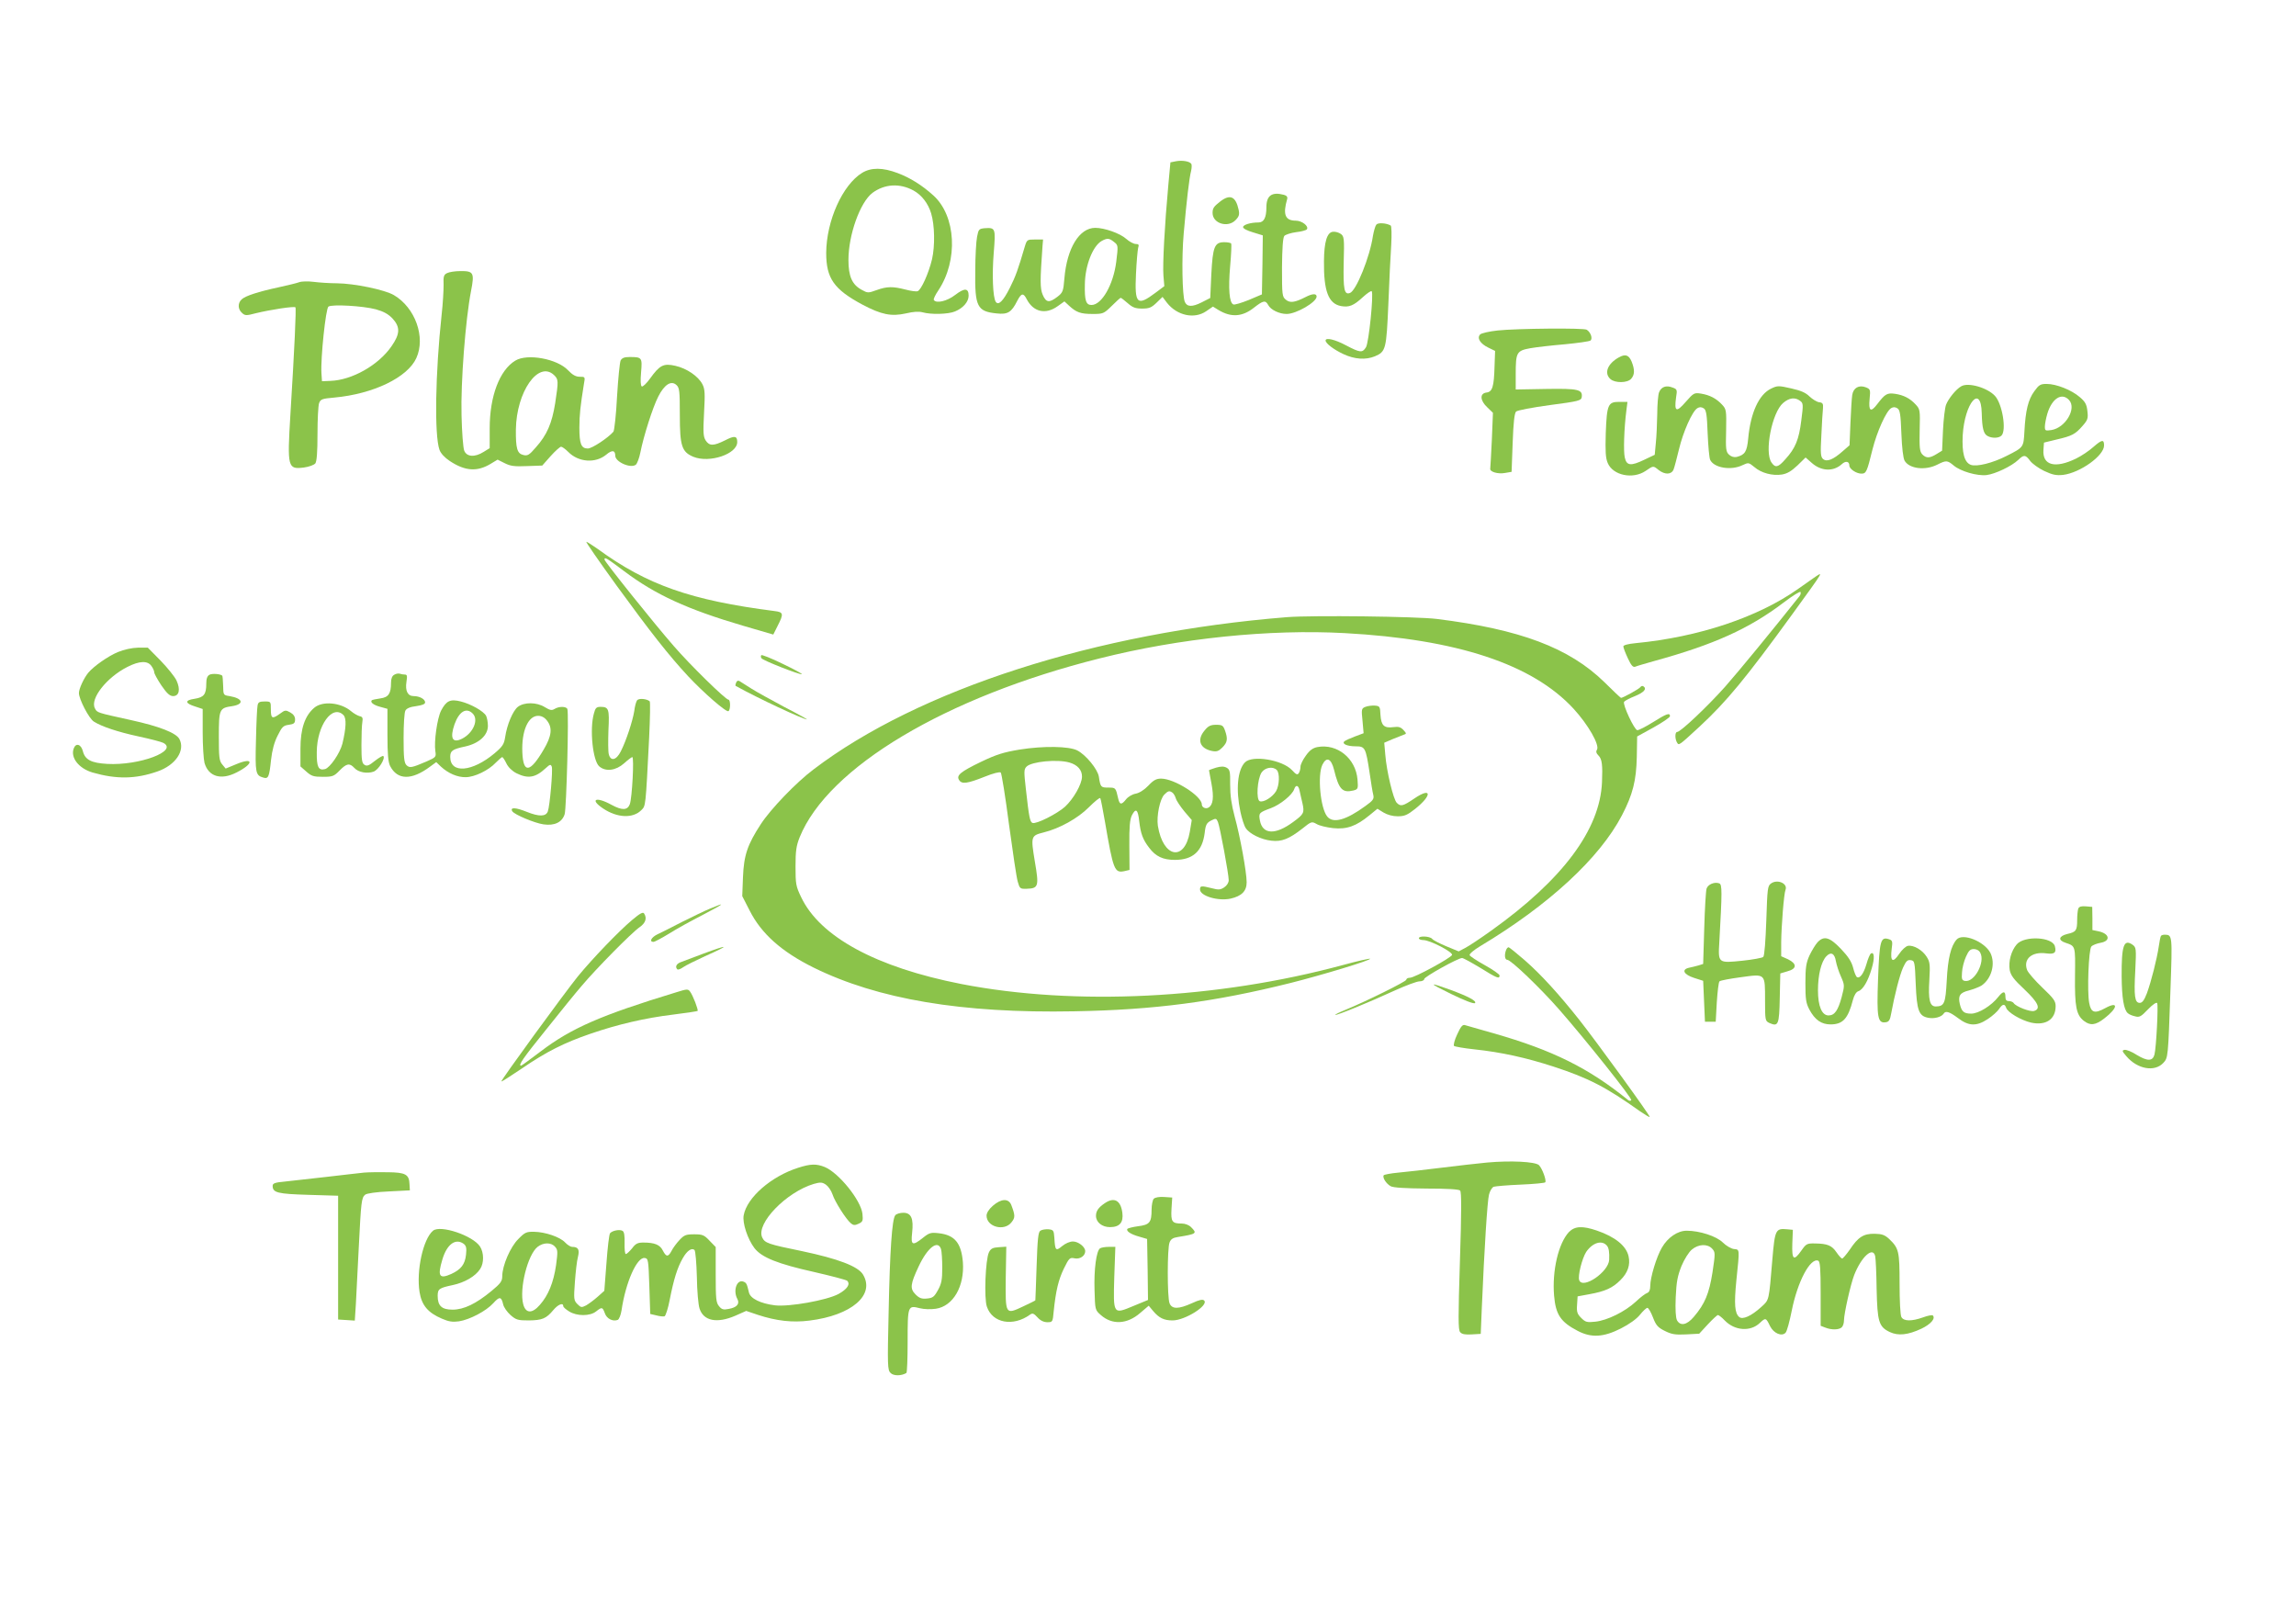 <?xml version="1.0" standalone="no"?>
<!DOCTYPE svg PUBLIC "-//W3C//DTD SVG 20010904//EN"
 "http://www.w3.org/TR/2001/REC-SVG-20010904/DTD/svg10.dtd">
<svg version="1.0" xmlns="http://www.w3.org/2000/svg"
 width="1280pt" height="905pt" viewBox="0 0 1280 905"
 preserveAspectRatio="xMidYMid meet">
<g transform="translate(0,905) scale(0.1,-0.1)"
fill="#8bc34a" stroke="none">
<path d="M6555 8151 l-30 -6 -12 -130 c-20 -216 -32 -439 -27 -501 l5 -59 -48
-36 c-104 -78 -118 -65 -110 104 3 67 9 132 12 145 6 18 3 22 -13 22 -12 0
-36 13 -54 29 -35 31 -121 61 -172 61 -89 0 -158 -114 -172 -281 -6 -74 -9
-80 -40 -104 -45 -34 -62 -32 -81 12 -15 36 -15 78 -1 273 l3 35 -45 0 c-44 0
-45 -1 -57 -40 -37 -126 -51 -166 -83 -229 -37 -74 -64 -101 -79 -78 -16 26
-21 151 -11 273 11 137 10 141 -50 137 -32 -3 -35 -6 -43 -48 -5 -25 -10 -110
-10 -190 -3 -200 11 -226 119 -237 62 -7 83 6 115 70 23 44 34 46 53 9 37 -71
105 -87 172 -39 l38 27 26 -24 c40 -37 64 -46 130 -46 60 0 63 1 108 45 25 25
47 45 50 45 2 0 20 -13 39 -30 27 -24 43 -30 80 -30 39 0 52 5 80 32 l34 33
25 -33 c56 -71 152 -92 218 -47 l38 26 31 -19 c71 -43 134 -38 199 14 50 39
63 42 78 14 14 -27 62 -50 103 -50 54 0 167 66 167 97 0 18 -24 17 -62 -3 -59
-30 -86 -34 -109 -15 -21 17 -22 25 -22 180 1 108 5 166 13 176 6 7 36 17 66
21 30 3 57 11 60 16 11 18 -28 48 -62 48 -60 0 -73 35 -48 121 3 11 -3 19 -18
23 -68 18 -98 -4 -98 -70 0 -57 -14 -84 -44 -84 -45 0 -86 -13 -86 -26 0 -8
24 -20 55 -29 l55 -17 -2 -164 -3 -165 -73 -31 c-40 -16 -79 -28 -86 -25 -23
9 -29 87 -18 214 6 65 8 121 6 125 -3 5 -21 8 -39 8 -54 0 -64 -25 -72 -179
l-6 -132 -49 -25 c-52 -26 -81 -25 -93 4 -14 34 -18 247 -6 380 16 183 31 310
41 348 4 17 5 36 1 41 -9 14 -51 21 -86 14z m-344 -450 c23 -18 23 -20 12
-110 -16 -128 -81 -241 -138 -241 -31 0 -39 25 -37 115 1 104 44 214 94 242
31 17 42 16 69 -6z"/>
<path d="M4807 8087 c-110 -67 -200 -268 -201 -447 0 -141 43 -203 202 -288
106 -56 161 -67 242 -49 42 10 72 12 94 6 46 -13 142 -11 180 5 46 19 76 54
76 88 0 43 -23 44 -75 4 -45 -35 -106 -49 -119 -28 -3 5 8 28 25 53 112 168
99 416 -28 530 -63 57 -129 98 -198 124 -84 32 -148 32 -198 2z m286 -99 c45
-25 81 -71 98 -127 20 -66 22 -181 5 -256 -19 -79 -60 -170 -80 -178 -8 -3
-38 1 -68 9 -70 18 -103 18 -161 -3 -47 -17 -50 -17 -84 2 -53 29 -73 75 -73
166 0 140 65 322 134 374 68 50 152 55 229 13z"/>
<path d="M6804 7928 c-37 -29 -44 -38 -44 -65 0 -59 86 -85 129 -39 19 20 22
31 16 58 -16 73 -47 87 -101 46z"/>
<path d="M7673 7798 c-6 -7 -14 -35 -19 -63 -17 -117 -93 -305 -128 -318 -32
-12 -38 19 -35 169 4 136 2 147 -16 160 -11 8 -31 14 -45 12 -32 -4 -48 -56
-49 -163 -2 -167 25 -238 95 -251 45 -8 70 2 121 49 24 22 46 37 50 34 12 -13
-16 -289 -32 -313 -20 -32 -33 -30 -111 11 -62 33 -114 45 -114 27 0 -16 46
-51 100 -76 62 -29 124 -33 175 -12 61 26 64 39 75 292 5 126 12 275 16 330 3
56 2 104 -3 107 -24 14 -71 17 -80 5z"/>
<path d="M2493 7528 c-19 -9 -22 -18 -20 -67 0 -31 -4 -105 -11 -166 -35 -324
-41 -670 -12 -752 7 -20 29 -44 58 -63 85 -56 152 -61 228 -15 l38 23 40 -20
c32 -16 54 -19 124 -16 l85 3 47 53 c25 28 52 52 58 52 6 0 24 -13 40 -29 57
-58 152 -65 212 -15 32 27 50 25 50 -6 0 -35 87 -73 115 -50 7 6 19 37 25 68
18 91 69 252 100 312 34 67 72 91 101 64 17 -15 19 -33 19 -168 0 -172 11
-205 75 -232 90 -37 245 15 245 82 0 35 -15 37 -69 9 -63 -31 -86 -32 -107 0
-13 21 -15 43 -9 153 6 109 5 133 -9 160 -23 45 -88 89 -151 103 -66 15 -87 4
-141 -71 -20 -28 -41 -47 -46 -44 -7 4 -8 33 -4 79 7 82 5 85 -64 85 -29 0
-42 -5 -50 -19 -5 -11 -14 -101 -20 -201 -5 -101 -15 -188 -20 -196 -29 -34
-119 -94 -143 -94 -37 0 -47 26 -47 117 0 71 6 122 25 241 8 42 7 42 -23 42
-22 0 -40 10 -65 36 -60 64 -227 95 -294 54 -88 -53 -143 -199 -143 -377 l0
-111 -34 -21 c-49 -31 -94 -28 -108 7 -6 15 -13 104 -15 197 -5 183 22 534 53
693 20 102 14 112 -60 111 -28 0 -61 -5 -73 -11z m595 -568 c26 -25 26 -32 7
-158 -18 -112 -46 -177 -108 -246 -37 -43 -46 -48 -70 -42 -34 8 -42 37 -41
142 3 210 125 385 212 304z"/>
<path d="M1668 7477 c-13 -5 -63 -17 -113 -28 -116 -25 -186 -48 -207 -67 -23
-20 -23 -55 1 -76 17 -16 24 -16 77 -2 82 20 213 40 221 33 5 -6 -5 -226 -28
-597 -18 -297 -15 -307 75 -296 29 4 56 14 64 23 8 12 12 62 12 164 0 81 4
159 9 172 8 22 17 25 85 31 217 20 408 112 457 220 53 116 -6 281 -125 351
-51 30 -220 65 -318 66 -40 0 -99 4 -130 8 -31 4 -67 3 -80 -2z m427 -151 c43
-12 69 -26 93 -51 44 -48 43 -86 -6 -156 -73 -105 -220 -188 -340 -192 l-47
-2 -3 45 c-5 85 24 361 39 371 20 14 192 4 264 -15z"/>
<path d="M8350 7208 c-47 -5 -91 -15 -98 -22 -20 -20 0 -52 46 -74 l37 -18 -3
-84 c-3 -116 -12 -144 -45 -148 -39 -5 -36 -45 5 -83 l31 -30 -6 -149 c-4 -82
-8 -155 -9 -162 -4 -18 44 -32 84 -24 l35 6 6 162 c4 113 10 165 19 174 7 7
92 23 188 36 160 21 175 25 178 44 6 43 -19 49 -200 46 l-168 -3 0 85 c0 122
5 131 81 145 34 6 121 16 193 22 72 7 137 16 143 21 13 11 1 46 -21 60 -15 11
-393 7 -496 -4z"/>
<path d="M9025 7058 c-63 -35 -84 -88 -47 -121 26 -23 94 -22 115 1 21 23 21
52 3 97 -16 37 -35 43 -71 23z"/>
<path d="M10934 6897 c-29 -16 -71 -68 -85 -103 -6 -16 -14 -80 -17 -143 l-5
-113 -31 -19 c-39 -24 -58 -24 -80 -1 -14 16 -16 38 -14 135 3 111 2 116 -22
142 -32 35 -68 53 -116 60 -44 6 -55 -1 -98 -57 -37 -49 -50 -40 -43 29 5 51
4 54 -21 64 -39 15 -70 -3 -76 -43 -3 -18 -7 -89 -10 -157 l-5 -123 -38 -33
c-53 -47 -88 -61 -109 -44 -14 12 -16 30 -10 134 3 66 7 134 9 150 2 25 -2 31
-22 33 -13 2 -37 17 -53 32 -21 21 -48 33 -102 45 -70 16 -77 16 -112 -1 -68
-32 -115 -135 -128 -279 -7 -73 -18 -90 -64 -102 -14 -3 -30 1 -42 12 -18 16
-20 30 -17 136 2 113 1 118 -23 144 -32 34 -68 53 -117 61 -38 6 -41 4 -86
-47 -52 -60 -64 -54 -53 26 7 42 6 46 -20 55 -35 14 -63 4 -75 -27 -5 -13 -10
-68 -10 -121 -1 -53 -4 -126 -8 -162 l-6 -65 -59 -28 c-75 -36 -98 -33 -108
13 -8 33 -4 162 9 263 l6 47 -46 0 c-62 0 -69 -14 -75 -174 -3 -103 -1 -139
11 -167 29 -69 140 -92 211 -44 44 30 42 30 73 5 35 -27 71 -26 83 3 5 12 18
63 30 112 23 97 74 213 103 230 12 7 22 7 35 -1 14 -9 18 -32 22 -140 3 -71 9
-137 14 -147 21 -45 116 -61 180 -30 34 16 35 15 66 -10 39 -34 101 -50 154
-42 30 5 53 19 87 51 l45 44 33 -29 c53 -48 121 -51 168 -9 22 21 43 17 43 -7
0 -19 39 -45 67 -45 27 0 31 9 62 135 25 99 76 213 104 230 12 7 22 7 35 -1
14 -9 18 -32 22 -140 3 -79 10 -138 18 -152 26 -45 115 -56 182 -22 50 25 56
25 92 -5 38 -32 130 -59 183 -53 48 6 139 49 176 84 32 31 41 30 67 -5 12 -16
47 -41 78 -56 47 -22 67 -26 106 -22 95 12 228 107 228 164 0 35 -12 33 -58
-7 -24 -22 -69 -52 -98 -66 -117 -57 -188 -38 -182 48 l3 41 70 17 c86 20 104
29 145 76 29 33 32 42 27 83 -4 37 -12 52 -43 78 -45 39 -130 73 -184 73 -35
0 -43 -5 -69 -41 -34 -46 -49 -108 -55 -223 -5 -90 -4 -89 -99 -137 -78 -40
-167 -62 -200 -50 -36 14 -50 66 -45 165 11 181 102 287 106 124 2 -85 10
-116 32 -128 25 -14 63 -13 78 2 29 29 5 176 -36 221 -42 46 -149 77 -188 54z
m601 -77 c43 -47 -20 -154 -98 -167 -34 -5 -37 -4 -37 19 0 14 6 46 14 73 26
85 81 119 121 75z m-1500 -4 c18 -13 19 -19 7 -110 -13 -106 -33 -155 -89
-216 -40 -46 -56 -49 -77 -18 -41 58 3 280 65 332 34 29 66 33 94 12z"/>
<path d="M3436 5788 c190 -261 293 -392 400 -507 84 -90 213 -203 225 -195 12
7 12 64 0 64 -16 0 -215 195 -304 298 -115 132 -387 472 -387 483 0 16 10 10
110 -65 174 -131 353 -213 663 -304 l168 -49 24 48 c35 68 33 77 -17 83 -467
60 -710 145 -987 347 -30 21 -58 39 -62 39 -5 0 71 -109 167 -242z"/>
<path d="M10109 5827 c-19 -13 -56 -39 -84 -59 -223 -158 -554 -269 -907 -303
-42 -4 -68 -11 -68 -18 0 -7 11 -36 25 -66 19 -41 29 -52 42 -47 9 4 57 18
107 32 331 91 528 180 719 325 50 38 93 65 95 59 2 -6 0 -16 -6 -23 -142 -179
-338 -418 -414 -504 -98 -110 -249 -253 -268 -253 -13 0 -13 -40 0 -60 10 -16
10 -16 125 90 151 140 258 270 516 625 186 257 177 242 118 202z"/>
<path d="M7175 5610 c-1065 -85 -2054 -403 -2640 -849 -97 -73 -239 -221 -293
-304 -75 -115 -95 -173 -100 -297 l-4 -105 41 -80 c65 -129 177 -229 356 -318
359 -177 827 -256 1454 -244 448 8 781 52 1206 158 171 43 450 127 443 135 -3
2 -71 -13 -151 -35 -703 -190 -1493 -229 -2127 -106 -475 93 -789 263 -894
485 -29 60 -31 73 -31 170 0 87 4 115 23 163 158 390 814 782 1672 997 448
113 949 164 1367 141 626 -34 1046 -173 1275 -421 82 -89 147 -203 131 -229
-7 -10 -4 -20 9 -33 19 -19 23 -52 19 -148 -11 -264 -219 -543 -617 -827 -60
-43 -126 -87 -146 -97 l-36 -19 -68 28 c-38 16 -74 34 -80 42 -13 15 -74 18
-74 3 0 -5 11 -10 25 -10 37 0 166 -67 160 -83 -7 -17 -209 -127 -235 -127
-11 0 -20 -5 -20 -11 0 -10 -227 -122 -342 -169 -32 -13 -56 -25 -54 -27 5 -5
191 71 334 137 60 27 121 50 136 50 14 0 26 6 26 13 0 12 188 117 211 117 7 0
52 -25 102 -55 93 -58 107 -63 107 -42 0 6 -37 32 -82 57 -45 25 -83 50 -85
56 -2 7 24 29 59 50 382 229 665 490 790 729 61 117 80 194 83 325 l2 115 91
50 c50 28 92 56 92 63 0 21 -19 14 -94 -33 -40 -25 -79 -45 -88 -45 -16 0 -83
143 -74 158 3 5 30 20 61 32 51 21 68 41 46 55 -5 3 -12 1 -16 -5 -5 -9 -97
-60 -108 -60 -2 0 -44 39 -93 88 -196 191 -468 294 -934 352 -112 14 -695 21
-835 10z"/>
<path d="M656 5415 c-54 -23 -133 -78 -164 -115 -24 -29 -52 -89 -52 -113 0
-34 56 -142 83 -159 44 -28 134 -58 250 -83 65 -14 127 -30 138 -36 84 -45
-135 -127 -313 -117 -89 5 -124 23 -136 71 -10 39 -39 48 -51 15 -19 -51 28
-111 105 -134 133 -38 239 -37 362 6 101 35 156 117 122 181 -19 34 -110 70
-269 105 -195 43 -189 41 -202 66 -28 53 65 172 182 231 67 34 112 35 133 5 9
-12 16 -28 16 -36 0 -7 18 -40 40 -73 31 -45 47 -59 65 -59 34 0 42 37 19 87
-10 21 -50 71 -89 111 l-71 72 -54 0 c-35 -1 -77 -10 -114 -25z"/>
<path d="M4244 5398 c-3 -4 -3 -12 1 -17 7 -12 213 -93 225 -89 4 2 -44 28
-107 58 -63 31 -117 52 -119 48z"/>
<path d="M1168 5289 c-13 -7 -18 -22 -18 -50 0 -59 -13 -76 -65 -84 -56 -8
-55 -25 3 -43 l42 -14 0 -131 c0 -73 5 -149 10 -169 22 -77 92 -98 178 -54 96
48 98 87 3 48 l-63 -26 -19 23 c-17 20 -19 41 -19 156 0 152 3 159 75 169 68
11 60 43 -15 56 -35 5 -35 6 -36 58 -1 29 -3 54 -5 56 -12 10 -56 13 -71 5z"/>
<path d="M2198 5289 c-12 -6 -18 -22 -18 -44 0 -61 -14 -82 -60 -88 -23 -3
-44 -8 -47 -10 -11 -11 9 -27 47 -37 l40 -11 0 -145 c0 -109 4 -152 15 -174
41 -79 120 -80 223 -3 l34 25 26 -25 c41 -38 93 -60 138 -59 49 0 128 38 168
81 17 17 33 31 36 31 3 0 14 -16 23 -35 10 -21 31 -42 56 -55 65 -32 106 -25
163 28 24 22 28 23 34 9 7 -18 -11 -222 -22 -250 -11 -29 -48 -30 -118 -2 -62
25 -94 26 -80 3 12 -19 125 -66 174 -73 62 -9 104 12 118 57 10 33 24 562 15
586 -6 15 -47 16 -72 0 -15 -9 -25 -7 -53 10 -46 29 -116 29 -151 2 -28 -22
-61 -100 -71 -170 -6 -38 -14 -51 -59 -89 -124 -104 -247 -115 -247 -20 0 34
12 43 83 58 77 17 127 62 127 115 0 21 -5 46 -10 56 -14 26 -85 66 -141 80
-59 15 -81 4 -110 -51 -22 -44 -40 -173 -32 -226 5 -32 4 -34 -48 -57 -84 -36
-95 -38 -113 -21 -13 14 -16 41 -16 151 0 75 4 143 10 153 6 12 26 21 60 25
34 5 50 11 50 21 0 18 -31 35 -64 35 -33 0 -48 29 -40 80 5 32 4 40 -9 40 -8
0 -21 2 -29 5 -7 2 -21 0 -30 -6z m437 -216 c35 -34 4 -108 -58 -140 -55 -28
-70 2 -43 80 26 72 66 95 101 60z m414 -39 c32 -40 27 -86 -18 -162 -76 -130
-114 -135 -119 -16 -5 119 32 204 88 204 19 0 36 -9 49 -26z"/>
<path d="M4104 5245 c-4 -9 -5 -17 -3 -18 124 -69 377 -187 398 -187 3 0 -52
31 -124 68 -71 38 -155 84 -185 103 -30 19 -61 39 -68 43 -7 4 -15 1 -18 -9z"/>
<path d="M3552 5147 c-5 -6 -13 -33 -16 -60 -9 -56 -45 -166 -75 -225 -25 -50
-57 -57 -67 -16 -4 14 -4 75 -2 134 6 118 2 130 -44 130 -23 0 -29 -6 -37 -37
-25 -88 -6 -265 30 -295 36 -31 93 -23 138 17 21 19 42 35 46 35 11 0 -1 -229
-14 -263 -13 -34 -43 -35 -102 -3 -87 48 -124 31 -46 -21 78 -52 165 -56 212
-9 25 25 24 12 44 406 5 107 7 198 3 201 -16 14 -60 18 -70 6z"/>
<path d="M1436 5118 c-3 -13 -7 -100 -9 -195 -5 -181 -2 -195 40 -207 29 -9
34 2 44 98 6 54 18 99 37 136 24 48 31 56 62 60 29 4 35 9 35 30 0 16 -9 29
-27 39 -25 14 -29 14 -57 -7 -43 -31 -51 -28 -51 23 0 45 0 45 -35 45 -28 0
-36 -4 -39 -22z"/>
<path d="M1752 5105 c-52 -44 -77 -116 -77 -228 l0 -99 33 -29 c28 -25 40 -29
92 -29 54 0 62 3 93 35 39 40 56 43 82 15 22 -25 72 -34 108 -21 27 10 67 74
54 87 -3 3 -24 -9 -47 -27 -33 -27 -45 -31 -58 -22 -14 8 -17 27 -17 109 0 55
2 112 5 129 4 23 1 30 -15 33 -11 3 -33 15 -48 28 -58 49 -159 58 -205 19z
m163 -41 c17 -18 15 -71 -6 -159 -14 -54 -69 -134 -97 -142 -37 -9 -47 11 -46
95 1 149 87 268 149 206z"/>
<path d="M7612 5110 c-22 -9 -23 -13 -16 -79 l6 -68 -48 -18 c-27 -10 -53 -22
-59 -27 -16 -14 15 -28 63 -28 52 0 56 -7 77 -145 8 -55 17 -112 21 -126 5
-22 -1 -31 -43 -61 -108 -79 -181 -100 -214 -59 -38 47 -55 229 -27 288 23 47
49 36 65 -27 27 -111 47 -131 109 -116 25 7 26 10 22 61 -10 118 -113 201
-223 181 -26 -5 -44 -18 -65 -48 -17 -23 -30 -50 -30 -62 0 -12 -4 -27 -9 -35
-8 -12 -15 -9 -38 16 -54 58 -221 85 -262 44 -42 -42 -52 -152 -26 -275 8 -38
21 -79 30 -92 21 -32 86 -64 143 -70 57 -7 99 10 172 67 51 41 53 41 80 26 14
-9 56 -19 92 -23 76 -8 129 11 203 72 l44 36 34 -21 c22 -13 51 -21 79 -21 38
0 54 7 97 41 96 76 93 124 -3 59 -65 -44 -77 -47 -99 -25 -19 18 -57 176 -64
267 l-6 68 44 19 c24 10 52 21 63 25 18 6 18 7 0 27 -15 16 -27 20 -56 16 -52
-7 -68 9 -72 68 -2 47 -4 50 -32 52 -16 1 -39 -2 -52 -7z m-494 -352 c17 -17
15 -85 -4 -118 -20 -33 -69 -64 -91 -56 -21 9 -14 122 10 160 19 28 63 36 85
14z m127 -115 c4 -16 10 -47 16 -70 12 -54 8 -61 -52 -105 -99 -73 -170 -70
-185 8 -8 42 -5 45 60 69 53 19 121 75 131 106 9 27 24 23 30 -8z"/>
<path d="M6716 4979 c-45 -53 -27 -101 41 -115 26 -5 37 -1 57 19 29 29 32 48
15 96 -10 27 -15 31 -49 31 -30 0 -44 -6 -64 -31z"/>
<path d="M5685 4872 c-90 -15 -129 -27 -215 -68 -116 -56 -140 -76 -123 -102
15 -24 45 -20 141 18 49 20 86 29 91 24 5 -5 26 -135 46 -289 21 -154 42 -298
49 -320 11 -38 13 -40 49 -39 67 2 70 13 46 153 -23 140 -22 143 49 161 89 22
190 78 252 140 33 33 61 56 64 51 3 -4 14 -63 26 -131 46 -268 53 -287 107
-276 l30 7 -1 137 c-1 104 3 144 14 167 22 43 34 34 41 -32 8 -69 20 -103 56
-149 36 -48 77 -67 143 -67 100 0 153 48 166 150 5 46 11 56 35 69 28 14 30
13 39 -8 11 -27 60 -290 60 -324 0 -14 -10 -30 -25 -40 -21 -14 -32 -15 -69
-5 -60 15 -66 14 -66 -7 0 -36 101 -66 170 -51 62 14 90 42 90 91 0 57 -37
259 -67 367 -18 68 -25 117 -25 178 1 74 -2 84 -20 94 -15 8 -31 8 -59 0 -22
-7 -39 -13 -39 -14 0 -1 6 -35 14 -76 14 -75 9 -117 -16 -132 -15 -10 -38 0
-38 17 0 47 -153 144 -227 144 -26 0 -42 -8 -71 -39 -23 -24 -50 -41 -71 -45
-18 -3 -42 -17 -53 -31 -25 -32 -36 -32 -44 3 -14 62 -14 62 -55 62 -42 0 -44
2 -53 61 -7 42 -72 121 -120 146 -46 24 -189 26 -321 5z m276 -72 c46 -13 72
-42 71 -80 -1 -42 -48 -124 -95 -167 -45 -40 -160 -98 -181 -90 -14 6 -19 28
-37 190 -11 97 -11 109 4 124 28 28 170 42 238 23z m575 -168 c6 -4 15 -18 19
-32 4 -14 26 -46 48 -73 l41 -48 -11 -66 c-29 -167 -149 -145 -178 34 -8 54
11 149 36 174 21 21 28 23 45 11z"/>
<path d="M9874 4126 c-20 -14 -21 -27 -27 -207 -4 -111 -10 -196 -17 -203 -5
-5 -58 -15 -116 -21 -136 -14 -136 -14 -129 103 16 284 16 322 0 328 -26 10
-63 -5 -71 -29 -4 -12 -10 -112 -13 -221 l-6 -199 -25 -8 c-14 -4 -38 -10 -53
-13 -45 -10 -31 -38 28 -57 l50 -16 5 -114 5 -114 30 0 30 0 6 108 c4 60 10
112 15 117 5 5 59 15 119 23 139 19 135 23 135 -130 0 -110 1 -114 24 -125 50
-22 55 -11 58 139 l3 137 40 12 c53 14 54 42 3 67 l-38 17 0 78 c1 90 15 270
24 292 14 35 -44 61 -80 36z"/>
<path d="M3960 3986 c-30 -12 -102 -47 -160 -76 -58 -30 -119 -61 -137 -69
-32 -16 -45 -41 -20 -41 7 0 46 21 87 46 41 26 126 73 189 105 119 62 133 74
41 35z"/>
<path d="M11586 3985 c-3 -9 -6 -38 -6 -63 0 -59 -6 -67 -55 -78 -48 -12 -53
-35 -10 -49 56 -19 55 -15 53 -183 -2 -173 7 -219 49 -252 36 -28 65 -25 114
13 77 59 81 99 6 58 -60 -33 -80 -26 -90 29 -12 65 -3 296 12 314 7 8 30 17
52 21 57 10 50 51 -12 64 l-34 7 0 64 -1 65 -35 3 c-26 2 -38 -1 -43 -13z"/>
<path d="M3524 3922 c-75 -63 -221 -215 -303 -315 -75 -93 -431 -581 -426
-585 2 -2 53 31 114 72 137 94 237 144 383 194 151 52 305 88 463 107 71 9
131 18 134 20 5 6 -26 87 -42 108 -11 15 -17 15 -77 -4 -421 -128 -585 -200
-755 -329 -58 -44 -107 -80 -110 -80 -18 0 11 42 137 198 78 98 168 209 201
247 78 93 281 299 323 327 33 23 42 50 25 76 -6 10 -22 2 -67 -36z"/>
<path d="M12047 3833 c-3 -5 -8 -30 -12 -58 -10 -69 -42 -195 -66 -261 -15
-39 -26 -54 -40 -54 -28 0 -33 36 -25 181 6 123 5 128 -15 143 -49 34 -62 -4
-61 -176 1 -120 12 -188 35 -206 6 -6 25 -14 40 -17 24 -7 34 -1 72 39 26 27
47 41 51 35 7 -13 -5 -248 -15 -287 -10 -38 -39 -38 -99 -2 -27 18 -58 30 -68
28 -15 -3 -14 -7 10 -35 61 -72 157 -90 206 -38 27 29 27 29 40 404 11 310 11
310 -32 311 -9 0 -19 -3 -21 -7z"/>
<path d="M10908 3813 c-32 -36 -49 -106 -55 -228 -7 -128 -13 -144 -61 -145
-34 0 -43 37 -36 148 5 86 3 101 -15 129 -23 37 -72 66 -104 61 -12 -2 -34
-22 -50 -46 -35 -52 -50 -42 -41 29 6 42 4 48 -16 54 -46 15 -52 -8 -60 -222
-8 -216 -2 -248 43 -241 17 2 24 12 30 48 19 103 47 213 66 256 17 37 25 45
43 42 22 -3 23 -7 28 -133 6 -147 17 -178 69 -188 33 -7 74 4 86 22 11 19 33
12 81 -24 59 -45 103 -47 166 -5 26 17 53 42 62 55 19 29 32 32 40 8 8 -26 83
-70 139 -83 82 -18 137 18 137 92 0 28 -11 43 -74 103 -41 39 -79 83 -85 98
-23 61 26 104 106 93 47 -6 58 3 49 39 -13 53 -170 61 -213 11 -31 -36 -47
-96 -39 -143 6 -30 22 -52 82 -108 77 -73 93 -108 54 -120 -21 -7 -103 25
-114 44 -4 6 -16 11 -27 11 -14 0 -19 7 -19 25 0 32 -13 32 -40 -2 -38 -49
-110 -93 -151 -93 -40 0 -53 11 -63 53 -11 46 0 64 50 76 25 7 57 19 70 27 57
38 80 123 50 183 -34 64 -154 112 -188 74z m132 -74 c28 -52 -32 -164 -84
-157 -18 3 -21 9 -18 47 1 25 11 64 22 88 15 34 24 43 44 43 15 0 30 -8 36
-21z"/>
<path d="M10132 3797 c-11 -12 -31 -45 -44 -72 -19 -42 -23 -67 -23 -155 0
-89 3 -111 22 -147 31 -58 67 -83 118 -83 69 0 98 32 125 137 7 26 18 44 30
48 26 8 55 58 75 128 17 57 14 94 -5 82 -5 -3 -17 -30 -25 -60 -16 -54 -37
-81 -53 -71 -5 3 -15 27 -21 52 -9 34 -27 62 -68 105 -63 66 -95 75 -131 36z
m103 -105 c4 -21 16 -59 28 -85 21 -48 21 -50 4 -115 -20 -74 -39 -102 -73
-102 -37 0 -59 51 -59 140 0 85 18 159 46 189 26 28 47 17 54 -27z"/>
<path d="M3920 3734 c-52 -20 -107 -40 -122 -46 -27 -9 -36 -27 -22 -41 4 -4
19 2 33 12 14 10 69 37 121 61 142 63 138 69 -10 14z"/>
<path d="M8396 3754 c-10 -27 -7 -54 7 -54 20 0 185 -158 290 -278 148 -169
407 -494 401 -504 -3 -5 -11 -5 -17 0 -219 178 -420 278 -749 372 -79 23 -151
43 -161 46 -13 4 -23 -7 -43 -51 -15 -31 -22 -60 -18 -65 5 -4 56 -13 113 -19
150 -16 287 -46 441 -96 196 -64 293 -114 484 -250 28 -19 51 -33 53 -31 5 5
-299 423 -393 542 -115 145 -213 252 -303 331 -46 40 -87 73 -91 73 -4 0 -11
-7 -14 -16z"/>
<path d="M8089 3510 c78 -38 128 -57 134 -51 11 11 -37 37 -138 74 -124 45
-123 39 4 -23z"/>
<path d="M8290 2570 c-52 -5 -167 -18 -255 -29 -88 -11 -195 -23 -238 -27 -43
-4 -80 -11 -83 -15 -8 -13 14 -47 39 -61 15 -8 79 -12 199 -13 115 0 181 -4
188 -11 8 -8 8 -115 -1 -392 -10 -316 -10 -384 1 -397 10 -12 27 -15 64 -13
l51 3 6 145 c14 333 31 597 40 631 5 21 17 40 26 44 10 3 77 9 151 12 73 3
135 9 137 13 7 12 -18 79 -36 96 -22 19 -157 26 -289 14z"/>
<path d="M4450 2541 c-151 -48 -286 -166 -304 -265 -8 -43 22 -133 60 -183 40
-52 130 -88 332 -133 96 -22 180 -44 185 -49 19 -19 0 -47 -49 -74 -66 -35
-274 -72 -353 -63 -81 10 -139 38 -146 73 -11 47 -14 53 -30 59 -37 15 -60
-50 -34 -97 14 -27 -3 -47 -49 -55 -29 -6 -39 -3 -54 16 -16 19 -18 42 -18
175 l0 154 -34 35 c-30 32 -39 36 -86 36 -46 0 -56 -4 -82 -32 -16 -17 -36
-44 -44 -60 -19 -36 -30 -35 -49 2 -16 32 -46 44 -108 44 -31 0 -43 -5 -63
-32 -14 -17 -30 -32 -35 -32 -5 0 -8 27 -7 61 1 40 -2 63 -11 68 -16 10 -57 2
-70 -13 -5 -6 -14 -81 -20 -166 l-12 -155 -37 -33 c-20 -18 -49 -39 -64 -48
-26 -13 -29 -13 -49 7 -20 20 -21 28 -14 123 4 55 11 119 17 140 10 41 2 56
-33 56 -8 0 -26 11 -39 25 -28 30 -110 58 -172 59 -43 1 -52 -3 -88 -40 -45
-44 -90 -149 -90 -208 0 -27 -9 -40 -60 -82 -86 -71 -154 -104 -217 -104 -60
0 -83 21 -83 77 0 38 8 44 84 60 66 14 127 49 153 90 22 33 21 91 -1 125 -40
61 -221 122 -262 88 -55 -46 -94 -223 -75 -342 12 -74 47 -115 124 -148 39
-17 60 -20 96 -15 59 9 151 57 191 101 35 39 45 37 55 -6 3 -16 22 -43 41 -60
31 -27 41 -30 102 -30 75 1 97 10 137 58 26 31 55 43 55 22 0 -6 15 -19 33
-30 43 -27 116 -27 150 0 33 26 36 25 49 -10 10 -30 44 -48 72 -37 7 3 17 27
21 53 23 157 86 298 129 292 20 -3 21 -9 26 -157 l5 -155 34 -8 c18 -5 39 -7
46 -5 6 3 20 45 29 94 22 112 42 177 72 229 24 43 51 61 66 46 5 -5 11 -72 13
-150 1 -77 8 -156 15 -176 22 -69 97 -84 199 -40 l61 27 65 -22 c104 -34 193
-44 287 -32 236 29 368 143 299 257 -28 46 -140 88 -339 130 -191 39 -208 45
-223 77 -35 77 134 252 288 298 36 10 46 10 67 -4 13 -9 30 -33 37 -54 13 -41
76 -140 103 -162 13 -11 22 -12 43 -2 23 11 25 16 21 56 -9 75 -131 227 -210
260 -47 19 -79 18 -148 -4z m-1865 -424 c14 -11 17 -23 13 -61 -6 -54 -28 -82
-82 -107 -67 -30 -78 -13 -50 80 25 85 73 121 119 88z m509 -16 c16 -17 16
-27 6 -103 -14 -96 -43 -168 -90 -221 -43 -50 -79 -49 -93 3 -23 87 25 277 80
320 32 25 75 26 97 1z"/>
<path d="M2030 2514 c-25 -3 -119 -13 -210 -24 -91 -10 -195 -22 -232 -26 -56
-5 -68 -10 -68 -24 0 -38 27 -45 199 -50 l166 -5 0 -345 0 -345 47 -3 46 -3 6
93 c3 51 10 192 16 313 13 257 15 279 36 296 9 7 61 15 132 18 l117 6 -2 34
c-2 55 -22 66 -121 67 -48 1 -107 0 -132 -2z"/>
<path d="M6432 2368 c-6 -6 -12 -34 -12 -61 0 -71 -11 -84 -75 -92 -30 -4 -57
-11 -60 -15 -8 -12 19 -30 66 -43 l44 -13 3 -170 2 -170 -80 -33 c-115 -48
-114 -50 -108 161 l6 168 -37 0 c-20 0 -42 -4 -48 -8 -21 -13 -35 -119 -31
-235 3 -108 3 -109 35 -137 63 -56 147 -52 220 12 l47 40 25 -30 c33 -39 61
-52 108 -52 69 0 203 84 176 111 -8 8 -27 4 -68 -15 -75 -34 -112 -34 -125 0
-13 33 -13 305 0 338 7 19 19 27 47 31 105 17 108 20 73 55 -12 12 -33 20 -52
20 -54 0 -61 10 -57 81 l4 64 -45 3 c-26 2 -50 -2 -58 -10z"/>
<path d="M5535 2329 c-22 -19 -35 -40 -35 -55 0 -63 99 -89 139 -37 21 26 21
38 -1 96 -15 38 -56 37 -103 -4z"/>
<path d="M6160 2344 c-36 -24 -50 -44 -50 -71 0 -36 34 -63 78 -63 54 0 76 26
69 80 -9 69 -45 89 -97 54z"/>
<path d="M4991 2276 c-18 -22 -30 -195 -37 -541 -7 -299 -6 -322 11 -338 16
-17 60 -17 88 0 4 2 7 82 7 177 0 198 1 201 68 184 23 -6 62 -7 89 -3 97 14
161 126 151 260 -9 107 -46 151 -134 161 -44 5 -53 3 -88 -25 -59 -47 -69 -43
-61 27 9 80 -5 112 -49 112 -18 0 -39 -6 -45 -14z m255 -188 c4 -13 7 -60 7
-104 0 -67 -4 -89 -24 -125 -21 -38 -29 -44 -61 -47 -30 -3 -43 2 -64 23 -32
32 -29 57 17 155 49 105 107 151 125 98z"/>
<path d="M8747 2183 c-59 -63 -95 -217 -83 -356 9 -105 37 -146 131 -195 76
-40 144 -36 241 13 47 24 88 53 107 77 17 21 35 38 41 38 6 0 20 -24 31 -53
17 -44 27 -56 65 -75 38 -19 57 -23 119 -20 l74 4 48 52 c26 28 52 52 56 52 5
0 22 -13 38 -30 56 -58 144 -64 196 -14 32 30 34 30 57 -18 20 -40 65 -59 86
-37 8 7 23 64 35 124 32 161 103 295 147 278 11 -4 14 -41 14 -184 l0 -179 26
-10 c35 -14 77 -13 92 2 7 7 12 24 12 38 0 37 37 202 57 253 40 102 105 161
117 105 3 -13 7 -95 8 -183 4 -182 12 -211 74 -240 47 -22 101 -16 176 19 52
25 80 57 63 74 -3 3 -28 -1 -54 -11 -65 -23 -108 -22 -121 2 -6 11 -10 90 -10
186 0 181 -4 197 -58 249 -25 23 -40 28 -81 29 -62 1 -92 -18 -139 -89 -19
-27 -38 -49 -42 -49 -5 0 -19 16 -32 35 -26 38 -50 48 -120 49 -44 1 -49 -2
-75 -39 -43 -61 -54 -53 -51 38 l3 77 -32 3 c-64 6 -68 -2 -82 -165 -20 -238
-17 -227 -62 -268 -56 -51 -104 -72 -123 -56 -25 21 -29 71 -16 203 19 183 19
172 -14 176 -15 2 -43 18 -61 36 -35 35 -129 66 -202 66 -50 0 -105 -37 -138
-94 -30 -51 -65 -166 -65 -214 0 -22 -6 -35 -17 -39 -10 -3 -39 -25 -64 -49
-61 -56 -159 -104 -225 -111 -47 -5 -55 -3 -79 21 -22 22 -26 33 -23 73 l3 47
65 12 c89 16 130 35 173 78 42 41 57 86 46 134 -13 58 -75 108 -177 143 -80
27 -122 25 -155 -8z m212 -77 c10 -12 14 -37 12 -78 -3 -68 -147 -166 -167
-114 -9 24 16 122 39 158 36 52 88 68 116 34z m586 -16 c18 -20 18 -25 2 -132
-19 -119 -42 -175 -104 -248 -39 -46 -75 -53 -94 -19 -7 14 -10 59 -7 128 4
87 10 118 32 174 16 38 41 78 58 92 37 31 87 33 113 5z"/>
<path d="M5800 2190 c-12 -7 -16 -46 -21 -197 -3 -103 -7 -189 -7 -191 -1 -2
-32 -17 -68 -34 -100 -47 -99 -47 -97 161 l3 172 -43 -3 c-33 -2 -44 -8 -54
-29 -19 -40 -28 -256 -11 -303 31 -91 146 -112 240 -44 14 10 21 8 42 -15 16
-18 35 -27 55 -27 29 0 30 2 35 58 12 118 27 179 57 241 29 59 33 63 60 57 30
-6 59 14 59 40 0 24 -38 54 -69 54 -17 0 -42 -11 -60 -26 -35 -29 -39 -25 -43
46 -3 42 -5 45 -33 48 -16 1 -37 -2 -45 -8z"/>
</g>
</svg>
